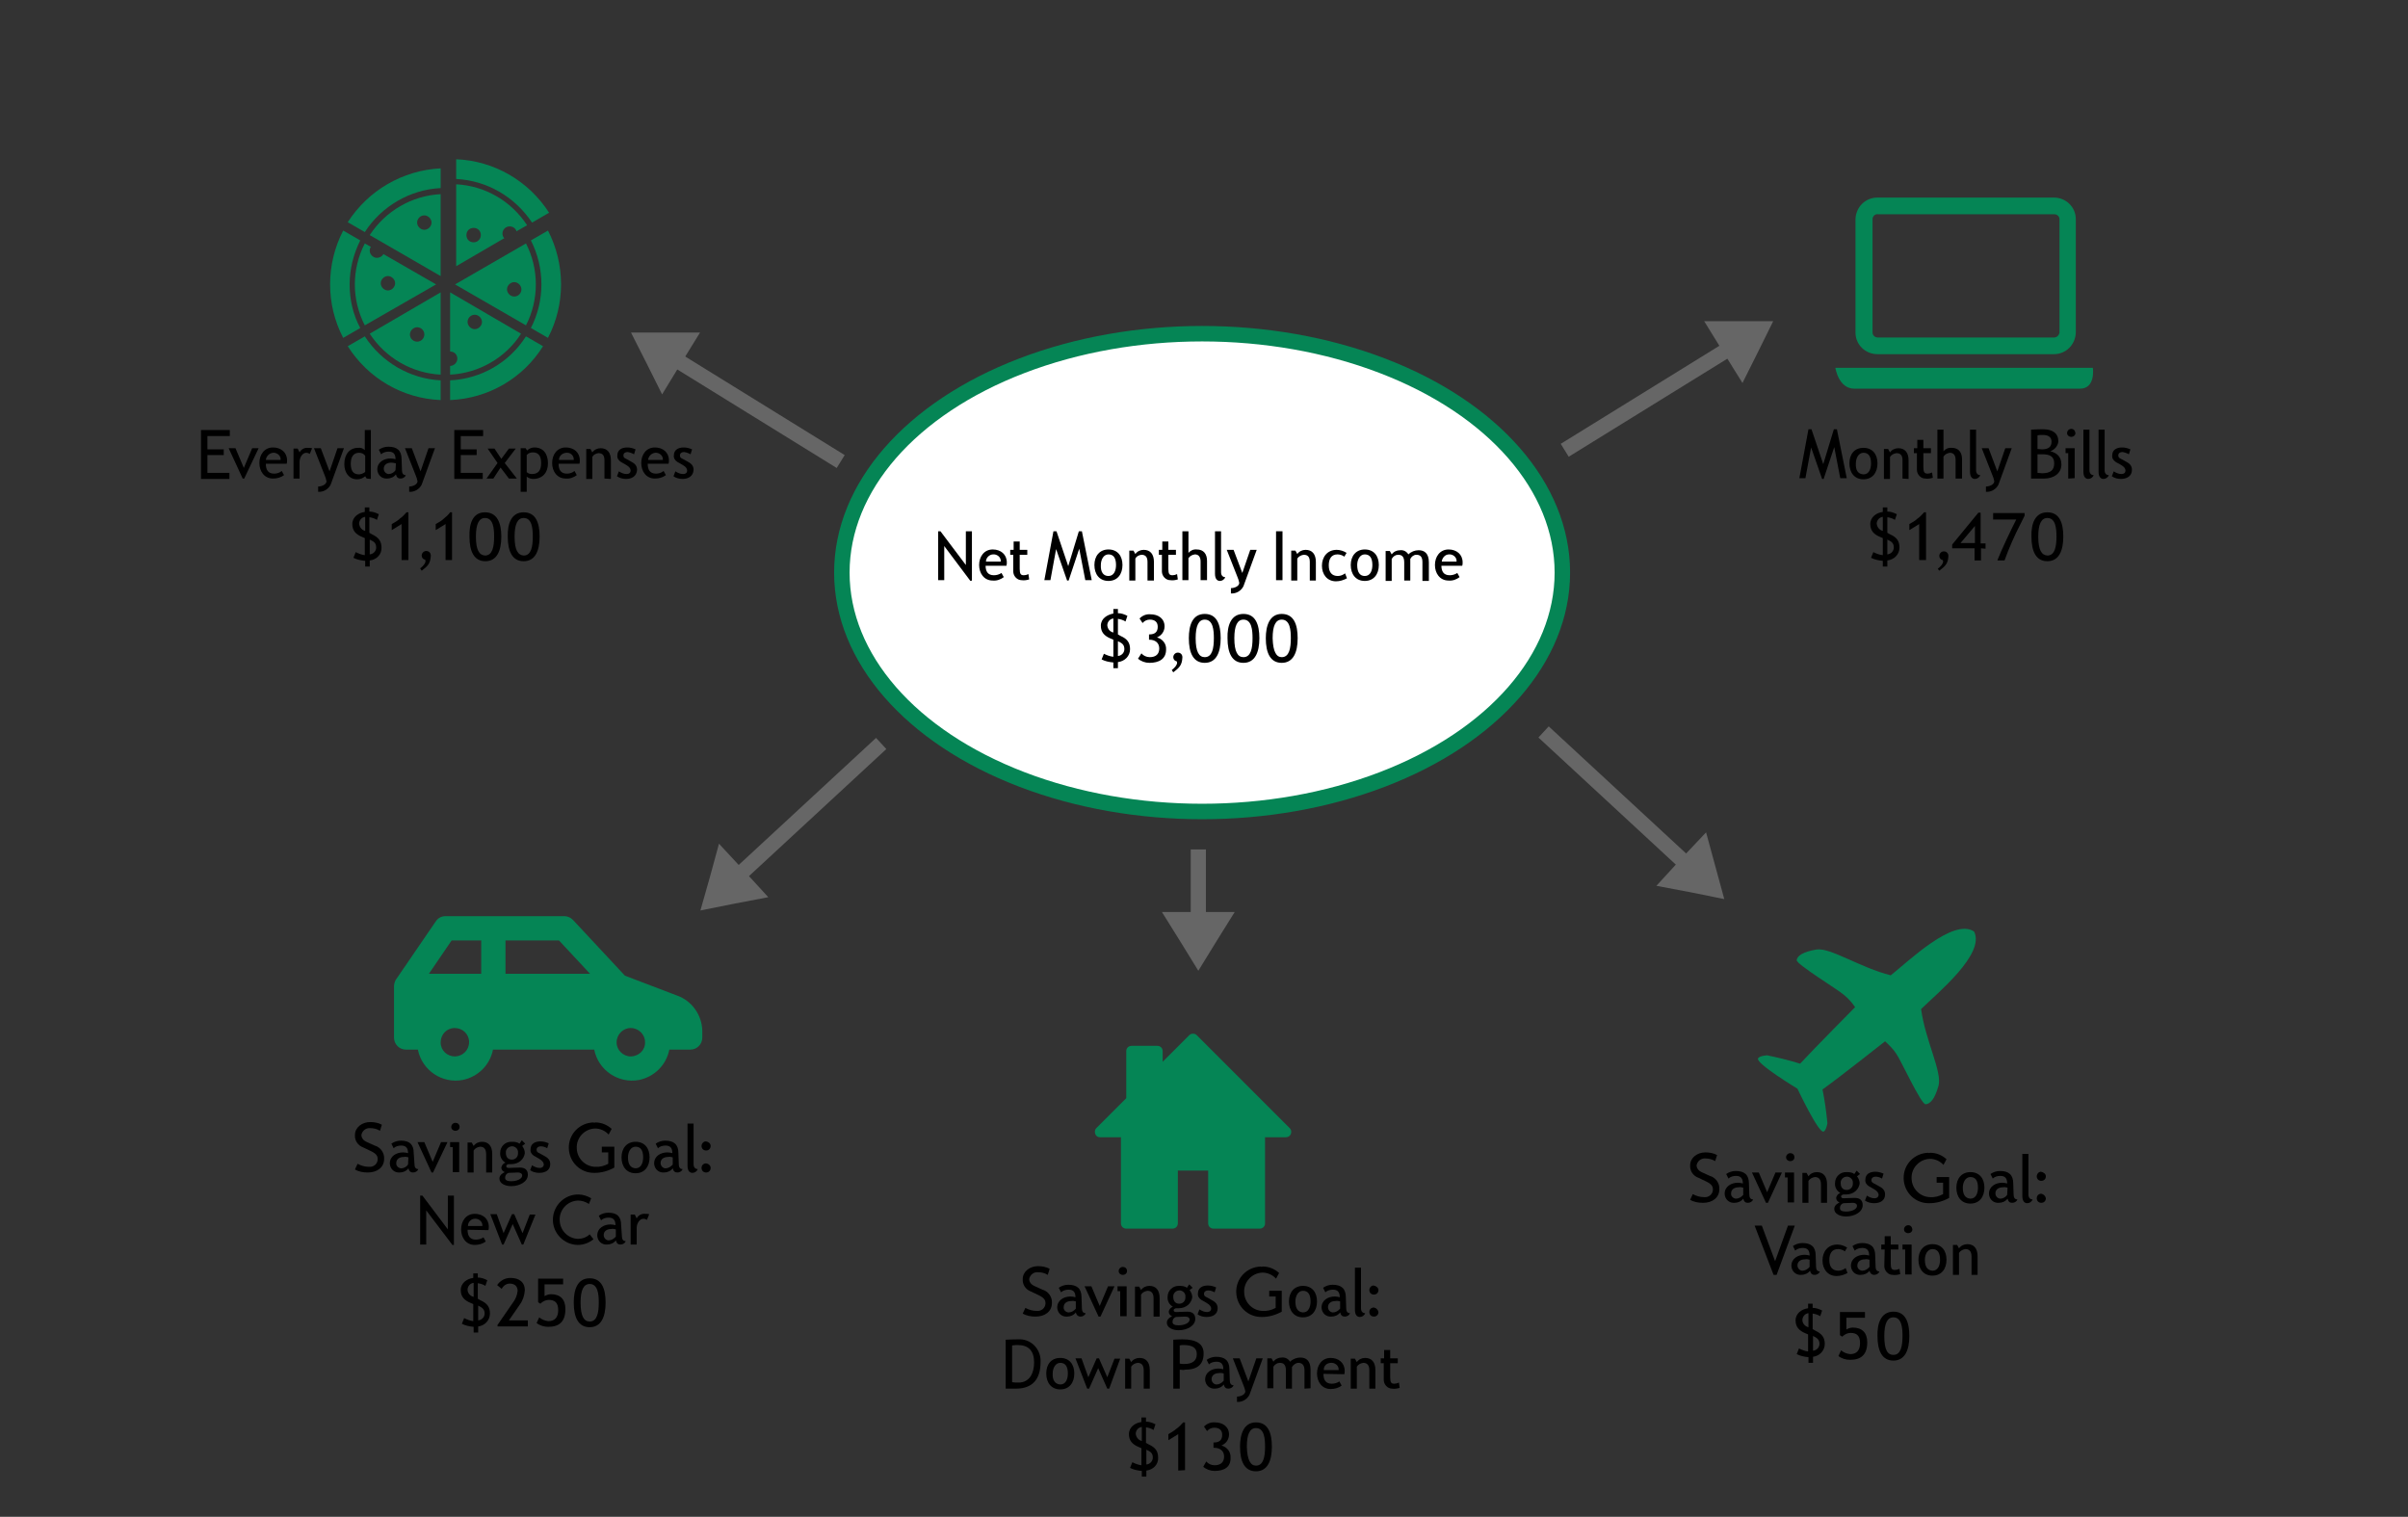 <?xml version="1.0" encoding="utf-8"?>
<!-- Generator: Adobe Illustrator 23.0.4, SVG Export Plug-In . SVG Version: 6.00 Build 0)  -->
<svg version="1.1" id="Layer_1" xmlns="http://www.w3.org/2000/svg" xmlns:xlink="http://www.w3.org/1999/xlink" x="0px" y="0px"
	 viewBox="0 0 635 400" style="enable-background:new 0 0 635 400;" xml:space="preserve">
<rect x="0" y="0" width="635" height="400" fill="#333333" stroke="none"/>
<style type="text/css">
	.st0{fill:#666666;}
	.st1{fill:#FFFFFF;stroke:#058555;stroke-width:4.08;stroke-miterlimit:10;}
	.st2{fill:#058555;}
</style>
<title>HowToSave_LB-edit</title>
<g id="SHAPE">
	<polygon class="st0" points="306.4,240.5 316,240.5 325.6,240.5 320.8,248.2 316,256 311.2,248.2 	"/>
	<rect x="314" y="224" class="st0" width="4" height="17"/>
	<polygon class="st0" points="449.4,84.7 454.4,92.8 459.5,101 463.6,92.8 467.6,84.7 458.5,84.7 	"/>
	<rect x="408.7" y="103.7" transform="matrix(0.851 -0.526 0.526 0.851 9.221 243.771)" class="st0" width="49.9" height="4"/>
	<polygon class="st0" points="202.6,236.6 196.1,229.5 189.6,222.5 187.2,231.3 184.7,240.1 193.7,238.3 	"/>
	
		<rect x="189.1" y="211" transform="matrix(0.734 -0.679 0.679 0.734 -87.678 202.001)" class="st0" width="49.9" height="4"/>
	<polygon class="st0" points="436.8,233.6 443.3,226.5 449.9,219.5 452.3,228.3 454.7,237.1 445.8,235.3 	"/>
	
		<rect x="423.4" y="185" transform="matrix(0.679 -0.734 0.734 0.679 -17.59 379.651)" class="st0" width="4" height="49.9"/>
	<polygon class="st0" points="184.6,87.7 179.6,95.8 174.6,104 170.5,95.8 166.4,87.7 175.5,87.7 	"/>
	<rect x="198.4" y="83.7" transform="matrix(0.526 -0.851 0.851 0.526 2.593 221.98)" class="st0" width="4" height="49.9"/>
	<ellipse class="st1" cx="317" cy="151" rx="95" ry="63"/>
</g>
<g id="COPY">
	<path d="M54.7,114.9v3.6H59v1.5h-4.3v4.7h5.8v1.6H53v-12.9h7.6v1.6H54.7z"/>
	<path d="M64.4,126.2H64l-3.7-8h1.8l2.2,5.2l2.2-5.2h1.7L64.4,126.2z"/>
	<path d="M70.1,122.3c0,1.6,0.6,2.6,2.2,2.6c0.7,0,1.4-0.2,2-0.7l0.6,1.1c-0.8,0.6-1.8,0.9-2.9,0.9c-2.3,0-3.6-1.9-3.6-4.1
		s1.3-4.1,3.6-4.1c2.1,0,3.7,1.3,3.7,3.4c0,0.3,0,0.6-0.1,0.9H70.1z M70.1,121.3H74c0.1-1-0.7-1.8-1.7-1.9c-0.1,0-0.2,0-0.3,0
		C71,119.5,70.2,120.3,70.1,121.3L70.1,121.3z"/>
	<path d="M81.7,119.7c-0.3-0.2-0.6-0.3-0.9-0.3c-1.1,0-1.8,1.3-1.8,2.4v4.4h-1.6v-7.9h1.1l0.5,1c0.4-0.8,1.3-1.3,2.2-1.2
		c0.4,0,0.7,0,1.1,0.1L81.7,119.7z"/>
	<path d="M87.2,127.8c-0.6,1.2-1.9,2-3.3,1.9v-1.4c0.9,0,2.2-0.5,2.2-1.4c-0.1-0.6-0.3-1.1-0.5-1.6l-2.8-7.1h1.8l2.3,6.1l2.1-6.1
		h1.7L87.2,127.8z"/>
	<path d="M96.7,126.2l-0.4-0.6c-0.6,0.5-1.3,0.8-2.1,0.8c-2.2,0-3.4-1.8-3.4-4c0-2.6,1.4-4.3,3.6-4.3c0.7-0.1,1.3,0.1,1.8,0.6v-5.3
		h1.6v12.9L96.7,126.2z M96.3,120.2c-0.3-0.5-0.9-0.8-1.6-0.8c-1.5,0-2.2,1.1-2.2,2.9c0,1.9,0.7,2.8,2.2,2.8c0.3,0,1.4-0.3,1.6-0.7
		V120.2z"/>
	<path d="M106,124c0,0.8,0.3,1.3,1,1.3l0,0c-0.2,0.6-0.8,0.9-1.4,0.9c-0.6,0-1-0.3-1.2-1.1c-0.5,0.7-1.4,1.1-2.3,1.1
		c-1.4,0.1-2.5-0.9-2.6-2.3c0,0,0-0.1,0-0.1c0-1.9,1.7-2.9,3.5-2.9c0.5,0,0.9,0.1,1.3,0.2c0-1.3-0.5-2-1.8-2c-0.7,0-1.5,0.2-2,0.7
		l-0.6-1.2c0.7-0.5,1.6-0.8,2.5-0.8c2.3,0,3.5,1,3.5,3.3L106,124z M104.4,122.2c-0.4-0.1-0.8-0.2-1.2-0.2c-1.2,0-2,0.6-2,1.6
		c0,0.7,0.5,1.3,1.2,1.4c0,0,0.1,0,0.1,0c0.7,0,1.4-0.4,1.8-1L104.4,122.2z"/>
	<path d="M111.2,127.8c-0.6,1.2-1.9,2-3.3,1.9v-1.4c0.9,0,2.2-0.5,2.2-1.4c-0.1-0.6-0.3-1.1-0.5-1.6l-2.8-7.1h1.8l2.3,6.1l2.1-6.1
		h1.7L111.2,127.8z"/>
	<path d="M121.5,114.9v3.6h4.2v1.5h-4.2v4.7h5.8v1.6h-7.5v-12.9h7.6v1.6H121.5z"/>
	<path d="M134.2,126.2l-2.2-2.9l-1.9,2.9h-1.8l2.9-4.1l-2.6-3.8h1.8l1.8,2.7l2-2.7h1.8l-2.9,3.8l3.2,4.1H134.2z"/>
	<path d="M140.6,126.3c-0.6,0-1.2-0.2-1.7-0.6v4h-1.6v-11.5h1.3l0.4,0.6c0.5-0.5,1.2-0.8,1.9-0.8c2.4,0,3.6,1.7,3.6,4.2
		S143,126.3,140.6,126.3z M138.9,124.5c0.4,0.4,0.9,0.5,1.4,0.5c1.6,0,2.4-0.9,2.4-2.9s-0.8-2.8-2.2-2.8c-0.6,0-1.2,0.2-1.6,0.7
		V124.5z"/>
	<path d="M147.3,122.3c0,1.6,0.6,2.6,2.2,2.6c0.7,0,1.4-0.2,2-0.7l0.6,1.1c-0.8,0.6-1.8,1-2.9,0.9c-2.3,0-3.6-1.9-3.6-4.1
		s1.3-4.1,3.6-4.1c2.1,0,3.7,1.3,3.7,3.4c0,0.3,0,0.6-0.1,0.9H147.3z M147.4,121.3h3.9c0.1-1-0.7-1.9-1.7-1.9c-0.1,0-0.2,0-0.3,0
		C148.2,119.5,147.4,120.3,147.4,121.3L147.4,121.3z"/>
	<path d="M159.4,126.2v-4.8c0-1.3-0.5-1.9-1.6-1.9c-0.7,0.1-1.3,0.4-1.6,1v5.8h-1.6v-7.9h1.1l0.5,0.9c0.5-0.7,1.3-1.1,2.2-1.1
		c1.7,0,2.7,1.1,2.7,3.2v4.9L159.4,126.2z"/>
	<path d="M165.1,126.3c-0.8,0-1.7-0.2-2.4-0.7l0.5-1.3c0.6,0.4,1.3,0.7,2,0.7c0.8,0,1.1-0.4,1.1-0.9s-0.3-1-1.2-1.5
		c-0.6-0.4-1.1-0.6-1.4-0.8c-0.6-0.4-1-1-0.9-1.7c0-1.5,1.2-2.1,2.6-2.1c0.8,0,1.5,0.2,2.2,0.5l-0.4,1.3c-0.5-0.3-1.1-0.5-1.7-0.6
		c-0.6,0-1.1,0.3-1.1,0.9s0.3,0.7,0.9,1l0.9,0.5c1.2,0.6,1.8,1.2,1.8,2.3C167.9,125.6,166.6,126.3,165.1,126.3z"/>
	<path d="M170.8,122.3c0,1.6,0.6,2.6,2.2,2.6c0.7,0,1.4-0.2,2-0.7l0.6,1.1c-0.8,0.6-1.8,0.9-2.9,0.9c-2.3,0-3.6-1.9-3.6-4.1
		s1.3-4.1,3.6-4.1c2.1,0,3.7,1.3,3.7,3.4c0,0.3,0,0.6-0.1,0.9H170.8z M170.9,121.3h3.9c0.1-1-0.7-1.8-1.7-1.9c-0.1,0-0.2,0-0.3,0
		C171.8,119.5,171,120.3,170.9,121.3L170.9,121.3z"/>
	<path d="M180,126.3c-0.8,0-1.7-0.2-2.4-0.7l0.5-1.3c0.6,0.4,1.3,0.7,2,0.7c0.8,0,1.1-0.4,1.1-0.9s-0.3-1-1.2-1.5
		c-0.6-0.4-1.1-0.6-1.4-0.8c-0.6-0.4-1-1-0.9-1.7c0-1.5,1.2-2.1,2.6-2.1c0.8,0,1.5,0.2,2.2,0.5l-0.4,1.3c-0.5-0.3-1.1-0.5-1.7-0.6
		c-0.6,0-1.1,0.3-1.1,0.9s0.3,0.7,0.9,1l0.9,0.5c1.2,0.6,1.8,1.2,1.8,2.3C182.8,125.6,181.5,126.3,180,126.3z"/>
	<path d="M97.5,147.8v1.6h-1.2v-1.5c-1.1-0.1-2.1-0.3-3.1-0.8l0.6-1.5c0.8,0.4,1.6,0.7,2.4,0.8v-4.5l-0.7-0.3
		c-1.7-0.7-2.6-1.7-2.6-3.4c0-1.9,1.7-3,3.3-3.2v-1.2h1.2v1.1c0.9,0,1.7,0.3,2.5,0.7l-0.5,1.5c-0.6-0.4-1.3-0.6-2-0.7v4.1l0.7,0.4
		c1.7,0.8,2.5,1.8,2.5,3.5C100.7,146.2,99.3,147.6,97.5,147.8z M96.3,140v-3.7c-0.9,0.1-1.6,0.9-1.6,1.8
		C94.8,139,95.4,139.8,96.3,140z M97.5,142.3v3.9c1-0.1,1.7-0.9,1.7-1.8C99.2,143.2,98.6,142.8,97.5,142.3L97.5,142.3z"/>
	<path d="M105.9,147.8v-9.6l-2.6,1.6v-1.6c0.7-0.4,1.5-0.8,2.1-1.4c0.7-0.5,1.2-1,1.8-1.7h0.5v12.6H105.9z"/>
	<path d="M111.2,150.5l-0.4-0.6c0.9-0.7,1.4-1.4,1.4-1.9c0-0.1,0-0.3-0.1-0.4c-0.5-0.1-0.9-0.5-0.9-1.1c0-0.6,0.5-1.2,1.2-1.2
		c0,0,0,0,0,0c0.7,0,1.2,0.5,1.2,1.2c0,0,0,0.1,0,0.1C113.5,148.6,112.8,149.3,111.2,150.5z"/>
	<path d="M117.5,147.8v-9.6l-2.6,1.6v-1.6c0.7-0.4,1.5-0.8,2.1-1.4c0.6-0.5,1.2-1,1.7-1.7h0.5v12.6H117.5z"/>
	<path d="M127.9,135.1c3.2,0,4.3,2.8,4.3,6.4c0,3.8-1.2,6.5-4.2,6.5s-4.2-2.6-4.2-6.5C123.7,138.2,124.6,135.1,127.9,135.1z
		 M127.9,146.5c2,0,2.4-2.4,2.4-5c0-2.1-0.2-4.9-2.4-4.9c-1.6,0-2.4,1.6-2.4,4.9C125.5,145.1,126.4,146.4,127.9,146.5L127.9,146.5z"
		/>
	<path d="M138.1,135.1c3.2,0,4.2,2.8,4.2,6.4c0,3.8-1.2,6.5-4.2,6.5s-4.2-2.6-4.2-6.5C133.8,138.2,134.8,135.1,138.1,135.1z
		 M138.1,146.5c2,0,2.4-2.4,2.4-5c0-2.1-0.2-4.9-2.4-4.9c-1.6,0-2.4,1.6-2.4,4.9C135.7,145.1,136.6,146.4,138.1,146.5L138.1,146.5z"
		/>
	<path d="M485.3,126.2l-1.6-8.3l0,0l-2.8,8.4h-0.4l-2.9-8.3l0,0l-1.5,8.1h-1.6l2.4-12.9h0.8l3.1,9.2l0,0l2.8-9.2h0.8l2.6,12.9H485.3
		z"/>
	<path d="M491.4,118.1c2.4,0,3.7,1.7,3.7,4.1s-1.3,4.2-3.7,4.2s-3.7-1.8-3.7-4.2S489,118.1,491.4,118.1z M491.4,125.1
		c1.5,0,2-1.5,2-2.9c0-1.9-0.7-2.8-2-2.8s-2,1.4-2,2.8C489.3,124.1,490,125,491.4,125.1L491.4,125.1z"/>
	<path d="M501.7,126.2v-4.8c0-1.3-0.5-1.9-1.6-1.9c-0.7,0.1-1.3,0.4-1.7,1v5.8h-1.6v-7.9h1.1l0.5,0.9c0.5-0.7,1.3-1.1,2.2-1.1
		c1.7,0,2.7,1.1,2.7,3.2v4.9L501.7,126.2z"/>
	<path d="M505.6,119.5h-0.9v-1.3h0.9V116h1.6v2.2h2v1.3h-2v3.7c0,1.3,0.3,1.7,1.1,1.7c0.4,0,0.8-0.1,1.2-0.3l0.2,1.4
		c-0.7,0.2-1.3,0.3-2,0.2c-1.2,0-2.2-1.1-2.2-2.3c0-0.1,0-0.1,0-0.2V119.5z"/>
	<path d="M515.7,126.2v-4.9c0-1.2-0.5-1.9-1.5-1.9c-0.7,0.1-1.3,0.4-1.7,1v5.8h-1.6v-12.9h1.6v5.7c0.5-0.6,1.3-1,2.2-0.9
		c1.8,0,2.7,1.2,2.7,3v5.1L515.7,126.2z"/>
	<path d="M519.5,113.3h1.6V124c0,0.9,0.5,1.3,1.1,1.3l0,0c-0.2,0.6-0.8,1-1.4,1c-0.7,0-1.3-0.5-1.3-1.9L519.5,113.3z"/>
	<path d="M527,127.8c-0.6,1.2-1.9,2-3.3,1.9v-1.4c0.9,0,2.2-0.5,2.2-1.4c-0.1-0.6-0.3-1.1-0.5-1.6l-2.8-7.1h1.8l2.3,6.1l2.1-6.1h1.7
		L527,127.8z"/>
	<path d="M535.6,126.2v-12.9c1.6-0.1,2.5-0.1,3.2-0.1c2.5,0,4,1.1,4,3.2c-0.1,1.2-1,2.2-2.1,2.6c1.9,0.5,2.9,1.6,2.9,3.5
		c0,2.4-2.1,3.7-4.5,3.7L535.6,126.2z M537.3,118.4c0.4,0,0.8,0.1,1.2,0.1c1.7,0,2.5-0.7,2.5-2c0-1.2-0.8-1.8-2.3-1.8
		c-0.5,0-1,0-1.4,0.1L537.3,118.4z M538.6,119.8c-0.6,0-1.3,0-1.3,0v4.9c0.4,0,0.9,0.1,1.2,0.1c2.2,0,3.2-0.8,3.2-2.6
		S540.6,119.8,538.6,119.8L538.6,119.8z"/>
	<path d="M545.4,126.2v-6.7h-0.7v-1.3h2.4v7.9L545.4,126.2z M547.3,114.2c0,0.6-0.5,1-1.1,1c-0.6,0-1.1-0.4-1.1-1
		c0-0.6,0.5-1.1,1.1-1.1C546.8,113.1,547.2,113.5,547.3,114.2L547.3,114.2z"/>
	<path d="M549.4,113.3h1.6V124c0,0.9,0.5,1.3,1.1,1.3l0,0c-0.2,0.6-0.8,1-1.4,1c-0.7,0-1.3-0.5-1.3-1.9L549.4,113.3z"/>
	<path d="M553.4,113.3h1.6V124c0,0.9,0.5,1.3,1.1,1.3l0,0c-0.2,0.6-0.8,1-1.4,1c-0.7,0-1.3-0.5-1.3-1.9L553.4,113.3z"/>
	<path d="M559.3,126.3c-0.8,0-1.7-0.2-2.4-0.7l0.5-1.3c0.6,0.4,1.3,0.7,2,0.7c0.8,0,1.1-0.4,1.1-0.9s-0.3-1-1.2-1.5
		c-0.6-0.4-1.2-0.6-1.4-0.8c-0.6-0.4-1-1-0.9-1.7c0-1.5,1.2-2.1,2.6-2.1c0.8,0,1.5,0.2,2.2,0.5l-0.4,1.3c-0.5-0.3-1.1-0.5-1.7-0.6
		c-0.6,0-1.1,0.3-1.1,0.9s0.3,0.7,0.9,1l0.9,0.5c1.2,0.6,1.8,1.2,1.8,2.3C562.2,125.6,560.8,126.3,559.3,126.3z"/>
	<path d="M497.7,147.8v1.6h-1.2v-1.5c-1.1-0.1-2.1-0.3-3.1-0.8l0.6-1.5c0.8,0.4,1.6,0.7,2.5,0.8v-4.5l-0.7-0.3
		c-1.7-0.7-2.6-1.7-2.6-3.4c0-1.9,1.7-3,3.3-3.2v-1.2h1.2v1.1c0.9,0,1.7,0.3,2.5,0.7l-0.5,1.5c-0.6-0.4-1.3-0.6-2-0.7v4.1l0.7,0.4
		c1.8,0.8,2.5,1.8,2.5,3.5C500.9,146.2,499.5,147.6,497.7,147.8z M496.5,140v-3.7c-0.9,0.1-1.6,0.9-1.6,1.8
		C495,139,495.6,139.8,496.5,140z M497.7,142.3v3.9c1-0.1,1.7-0.9,1.7-1.8C499.4,143.2,498.8,142.8,497.7,142.3L497.7,142.3z"/>
	<path d="M506.1,147.8v-9.6l-2.6,1.6v-1.6c0.7-0.4,1.5-0.8,2.1-1.4c0.7-0.5,1.2-1,1.8-1.7h0.5v12.6H506.1z"/>
	<path d="M511.4,150.5L511,150c0.9-0.7,1.4-1.4,1.4-1.9c0-0.1,0-0.3-0.1-0.4c-0.5-0.1-0.9-0.5-0.9-1.1c0-0.6,0.5-1.2,1.2-1.2
		c0,0,0,0,0,0c0.7,0,1.2,0.5,1.2,1.2c0,0,0,0.1,0,0.1C513.7,148.6,513,149.3,511.4,150.5z"/>
	<path d="M522.4,144.6v3.2h-1.7v-3.2h-5.9v-1l6.9-8.4h0.6v8.1h1.3v1.4L522.4,144.6z M520.8,138.7l-3.8,4.5h3.8L520.8,138.7z"/>
	<path d="M526.7,147.8c1-2.6,3.7-8.3,5-10.8h-6.1v-1.7h8.3v0.7l-1.1,2.2c-1.6,3.1-3,6.3-4.2,9.6H526.7z"/>
	<path d="M539.9,135.1c3.2,0,4.2,2.8,4.2,6.4c0,3.8-1.2,6.5-4.2,6.5s-4.2-2.6-4.2-6.5C535.6,138.2,536.6,135.1,539.9,135.1z
		 M539.9,146.5c2,0,2.4-2.4,2.4-5c0-2.1-0.2-4.9-2.4-4.9c-1.6,0-2.4,1.6-2.4,4.9C537.5,145.1,538.4,146.4,539.9,146.5L539.9,146.5z"
		/>
	<path d="M94.3,306.9c0.9,0.5,1.9,0.8,3,0.8c1.2,0.1,2.2-0.7,2.3-1.9c0,0,0-0.1,0-0.1c0-0.8-0.3-1.4-1.7-2.1l-2.1-1
		c-1.4-0.5-2.3-1.8-2.2-3.3c0-2,1.9-3.4,4-3.4c1.1,0,2.2,0.2,3.1,0.7l-0.5,1.6c-0.8-0.5-1.7-0.7-2.6-0.7c-1.1-0.1-2.1,0.7-2.3,1.8
		c0,0,0,0,0,0c0,0.8,0.6,1.5,1.3,1.8c0.7,0.3,1.5,0.7,2.2,1c1.5,0.4,2.6,1.9,2.5,3.5c0,2.3-1.9,3.6-4.3,3.6c-1.2,0-2.4-0.2-3.4-0.8
		L94.3,306.9z"/>
	<path d="M109.3,307c0,0.8,0.3,1.3,1,1.3l0,0c-0.2,0.6-0.8,0.9-1.4,0.9c-0.6,0-1-0.3-1.2-1.1c-0.5,0.7-1.4,1.1-2.3,1.1
		c-1.4,0.1-2.5-0.9-2.6-2.3c0,0,0-0.1,0-0.1c0-1.9,1.7-2.9,3.5-2.9c0.5,0,0.9,0.1,1.3,0.2c0-1.3-0.5-2-1.8-2c-0.7,0-1.5,0.2-2,0.7
		l-0.6-1.2c0.7-0.5,1.6-0.8,2.5-0.8c2.3,0,3.4,1,3.4,3.3L109.3,307z M107.7,305.2c-0.4-0.1-0.8-0.2-1.2-0.1c-1.2,0-2,0.6-2,1.6
		c-0.1,0.7,0.5,1.3,1.2,1.4c0,0,0.1,0,0.1,0c0.7,0,1.4-0.4,1.8-1L107.7,305.2z"/>
	<path d="M114.2,309.2h-0.4l-3.7-8h1.8l2.2,5.2l2.2-5.2h1.7L114.2,309.2z"/>
	<path d="M119.4,309.2v-6.7h-0.7v-1.3h2.4v7.9H119.4z M121.2,297.2c0,0.6-0.5,1-1.1,1c-0.6,0-1.1-0.4-1.1-1c0-0.6,0.5-1.1,1.1-1.1
		C120.7,296.1,121.2,296.5,121.2,297.2L121.2,297.2z"/>
	<path d="M128.2,309.2v-4.8c0-1.3-0.5-2-1.6-2c-0.7,0.1-1.3,0.4-1.7,1v5.8h-1.6v-7.9h1.1l0.5,0.9c0.5-0.7,1.3-1.1,2.2-1.1
		c1.7,0,2.7,1.1,2.7,3.2v4.9L128.2,309.2z"/>
	<path d="M134.8,307c-0.2,0-0.5,0-0.7,0c-0.3,0.1-0.6,0.2-0.6,0.5s0.2,0.5,0.7,0.5s1.9-0.1,2.9-0.1c1.2,0,2.1,0.5,2.1,1.9
		c0,1.8-2.1,3-4.4,3c-1.6,0-3.1-0.7-3.1-2c0-1,1-1.5,1.4-1.7c-0.5-0.2-0.9-0.6-0.9-1.2c0.1-0.6,0.5-1.1,1.1-1.3
		c-0.9-0.5-1.5-1.5-1.4-2.6c0-1.7,1.4-3,3.1-2.9c0,0,0,0,0.1,0c0.7,0,1.4,0.1,1.9,0.5l0.6-0.9l0.9,0.9l-0.8,0.6
		c0.4,0.5,0.7,1.2,0.7,1.9C138.2,305.6,136.9,307,134.8,307z M133.2,310.6c0,0.6,0.5,0.9,1.6,0.9c1.5,0,2.9-0.6,2.9-1.5
		c0-0.6-0.6-0.8-1.1-0.8c-0.8,0-1.8,0.1-2.5,0.1C133.5,309.5,133.2,310,133.2,310.6L133.2,310.6z M133.4,304c0,1.2,0.6,1.8,1.6,1.8
		c0.9,0,1.6-0.7,1.6-1.6c0-0.1,0-0.1,0-0.2c0.1-0.9-0.6-1.6-1.4-1.7c-0.1,0-0.1,0-0.2,0C134.1,302.3,133.3,303.1,133.4,304
		C133.4,304,133.4,304,133.4,304L133.4,304z"/>
	<path d="M142.2,309.3c-0.8,0-1.7-0.2-2.4-0.7l0.5-1.3c0.6,0.4,1.3,0.7,2,0.7c0.8,0,1.1-0.5,1.1-0.9s-0.3-1-1.2-1.5
		c-0.6-0.4-1.1-0.6-1.4-0.8c-0.6-0.4-1-1-0.9-1.7c0-1.5,1.2-2.1,2.6-2.1c0.8,0,1.5,0.2,2.2,0.5l-0.4,1.3c-0.5-0.3-1.1-0.5-1.7-0.5
		c-0.6,0-1.1,0.3-1.1,0.9s0.3,0.7,0.9,1l0.9,0.5c1.2,0.6,1.8,1.2,1.8,2.3C145.1,308.6,143.8,309.3,142.2,309.3z"/>
	<path d="M157,296c1.6,0,3.1,0.6,4.3,1.7l-0.8,1.5c-0.9-1-2.2-1.6-3.6-1.6c-2.8,0.1-5,2.5-4.8,5.3c0.1,2.6,2.2,4.7,4.8,4.8
		c1.2,0.1,2.4-0.2,3.5-0.8v-3h-1.7v-1.5h3.3v5.5c-1.6,0.9-3.4,1.4-5.2,1.4c-3.7,0.1-6.7-2.8-6.8-6.5s2.8-6.7,6.5-6.8
		C156.6,296.1,156.8,296.1,157,296L157,296z"/>
	<path d="M167.6,301.1c2.4,0,3.7,1.7,3.7,4.1s-1.3,4.2-3.7,4.2s-3.7-1.8-3.7-4.2S165.3,301.1,167.6,301.1z M167.6,308.1
		c1.5,0,2-1.5,2-2.9c0-1.9-0.7-2.8-2-2.8s-2,1.4-2,2.8C165.6,307.1,166.3,308,167.6,308.1L167.6,308.1z"/>
	<path d="M179,307c0,0.8,0.3,1.3,1,1.3l0,0c-0.2,0.6-0.8,0.9-1.4,0.9c-0.6,0-1-0.3-1.2-1.1c-0.5,0.7-1.4,1.1-2.3,1.1
		c-1.4,0.1-2.5-0.9-2.6-2.3c0,0,0-0.1,0-0.1c0-1.9,1.7-2.9,3.5-2.9c0.5,0,0.9,0.1,1.3,0.2c0-1.3-0.5-2-1.8-2c-0.7,0-1.5,0.2-2,0.7
		l-0.6-1.2c0.7-0.5,1.6-0.8,2.5-0.8c2.3,0,3.5,1,3.5,3.3L179,307z M177.4,305.2c-0.4-0.1-0.8-0.2-1.2-0.1c-1.2,0-2,0.6-2,1.6
		c0,0.7,0.5,1.3,1.2,1.4c0,0,0.1,0,0.1,0c0.7,0,1.4-0.4,1.9-1L177.4,305.2z"/>
	<path d="M181.3,296.3h1.6V307c0,0.9,0.5,1.3,1.1,1.3l0,0c-0.2,0.6-0.8,1-1.4,1c-0.7,0-1.3-0.5-1.3-1.9L181.3,296.3z"/>
	<path d="M187.4,302.2c0,0.7-0.5,1.2-1.2,1.2c-0.7,0-1.2-0.5-1.2-1.2l0,0c0-0.6,0.5-1.2,1.1-1.2c0,0,0,0,0,0
		C186.9,301.1,187.4,301.6,187.4,302.2L187.4,302.2z M187.4,308c0,0.7-0.5,1.2-1.2,1.2c-0.7,0-1.2-0.5-1.2-1.2c0,0,0,0,0,0
		c0-0.7,0.5-1.2,1.2-1.2c0,0,0,0,0,0C186.9,306.9,187.4,307.4,187.4,308L187.4,308z"/>
	<path d="M119.3,328.3l-6.9-9.1l0,0v9h-1.6v-12.9h0.6l6.7,8.9l0,0v-8.9h1.6v13L119.3,328.3z"/>
	<path d="M123.3,324.3c0,1.6,0.6,2.6,2.2,2.6c0.7,0,1.4-0.2,2-0.6l0.6,1.1c-0.8,0.6-1.8,0.9-2.9,0.9c-2.3,0-3.6-1.9-3.6-4.1
		s1.3-4.1,3.6-4.1c2.1,0,3.7,1.3,3.7,3.4c0,0.3,0,0.6-0.1,0.9L123.3,324.3z M123.4,323.3h3.8c0.1-1-0.7-1.8-1.7-1.9
		c-0.1,0-0.2,0-0.3,0C124.3,321.4,123.4,322.2,123.4,323.3z"/>
	<path d="M138,328.2h-0.4l-2.4-5.4l-2.4,5.4h-0.4l-3.1-8h1.7l1.8,5l2.2-5h0.6l2.2,5l1.9-4.9h1.5L138,328.2z"/>
	<path d="M155.3,317.5c-0.9-0.6-1.9-0.9-2.9-0.9c-2.8,0.1-5,2.5-4.8,5.3c0.1,2.6,2.2,4.7,4.8,4.8c1.1,0,2.3-0.4,3.1-1.2l1,1.3
		c-1.2,1-2.7,1.5-4.2,1.5c-3.7-0.1-6.6-3.2-6.5-6.8c0.1-3.7,3.2-6.6,6.8-6.5c1.1,0,2.3,0.4,3.3,1L155.3,317.5z"/>
	<path d="M164,326c0,0.8,0.3,1.3,1,1.3l0,0c-0.2,0.6-0.8,0.9-1.4,0.9c-0.6,0-1-0.3-1.2-1.1c-0.5,0.7-1.4,1.1-2.3,1.1
		c-1.4,0.1-2.5-0.9-2.6-2.3c0,0,0-0.1,0-0.1c0-1.9,1.7-2.9,3.5-2.9c0.5,0,0.9,0.1,1.3,0.2c0-1.3-0.5-2-1.8-2c-0.7,0-1.5,0.2-2,0.7
		l-0.6-1.2c0.7-0.5,1.6-0.8,2.5-0.8c2.3,0,3.4,1,3.4,3.3L164,326z M162.4,324.2c-0.4-0.1-0.8-0.2-1.2-0.1c-1.2,0-2,0.6-2,1.6
		c0,0.7,0.5,1.3,1.2,1.4c0,0,0.1,0,0.1,0c0.7,0,1.4-0.4,1.9-1L162.4,324.2z"/>
	<path d="M170.6,321.7c-0.3-0.2-0.6-0.3-0.9-0.3c-1.1,0-1.8,1.3-1.8,2.4v4.4h-1.6v-7.9h1.1l0.5,1c0.4-0.8,1.3-1.3,2.2-1.2
		c0.4,0,0.7,0,1.1,0.1L170.6,321.7z"/>
	<path d="M126.1,349.8v1.6h-1.2v-1.5c-1.1-0.1-2.1-0.3-3.1-0.8l0.6-1.5c0.8,0.4,1.6,0.7,2.4,0.8v-4.5l-0.7-0.3
		c-1.7-0.7-2.6-1.7-2.6-3.4c0-1.9,1.7-3,3.3-3.2v-1.2h1.2v1.1c0.9,0,1.7,0.3,2.5,0.7l-0.5,1.5c-0.6-0.4-1.3-0.6-2-0.7v4.1l0.7,0.4
		c1.8,0.8,2.5,1.8,2.5,3.5C129.2,348.2,127.8,349.6,126.1,349.8z M124.9,342v-3.7c-0.9,0.1-1.6,0.9-1.6,1.8
		C123.3,341,124,341.8,124.9,342z M126.1,344.3v3.9c1-0.1,1.7-0.9,1.7-1.8C127.8,345.2,127.1,344.8,126.1,344.3L126.1,344.3z"/>
	<path d="M131.2,349.8v-0.4l4-5.8c0.7-0.9,1.2-2,1.3-3.2c0-1.2-0.8-1.9-2.1-1.9c-0.9,0-1.7,0.6-2.1,1.4l-1.2-1
		c0.8-1.2,2.1-1.9,3.5-1.9c2.2,0,3.8,1,3.8,3.3c-0.1,1.3-0.5,2.6-1.3,3.7l-2.9,4.2h5v1.6L131.2,349.8z"/>
	<path d="M144.6,349.9c-1.1,0-2.2-0.3-3.1-1l0.7-1.5c0.7,0.6,1.5,0.9,2.4,1c1.6,0,2.6-0.9,2.6-2.9s-0.9-2.7-2.5-2.7
		c-0.8,0-1.6,0.4-2.2,1l-0.6-0.4v-6.2h6.6v1.5h-4.9v3.1c0.5-0.3,1.1-0.5,1.7-0.5c2.4,0,3.8,1.3,3.8,3.9
		C149.1,348.5,147.5,349.9,144.6,349.9z"/>
	<path d="M155.5,337.1c3.2,0,4.2,2.8,4.2,6.4c0,3.8-1.2,6.5-4.2,6.5s-4.2-2.6-4.2-6.5C151.3,340.2,152.2,337.1,155.5,337.1z
		 M155.5,348.5c2,0,2.4-2.4,2.4-5c0-2.1-0.2-4.9-2.4-4.9c-1.6,0-2.4,1.6-2.4,4.9C153.1,347.1,154,348.5,155.5,348.5z"/>
	<path d="M270.4,344.9c0.9,0.5,1.9,0.8,3,0.8c1.2,0.1,2.2-0.7,2.3-1.9c0,0,0-0.1,0-0.1c0-0.8-0.3-1.4-1.7-2.1l-2.1-1
		c-1.4-0.5-2.3-1.8-2.2-3.3c0-2,1.9-3.4,4-3.4c1.1,0,2.2,0.2,3.1,0.7l-0.5,1.6c-0.8-0.5-1.7-0.7-2.6-0.7c-1.1-0.1-2.1,0.7-2.3,1.8
		c0,0,0,0,0,0c0,0.8,0.6,1.5,1.3,1.8c0.7,0.3,1.5,0.7,2.2,1c1.5,0.4,2.6,1.9,2.5,3.5c0,2.3-1.9,3.6-4.3,3.6c-1.2,0-2.4-0.2-3.4-0.8
		L270.4,344.9z"/>
	<path d="M285.3,345c0,0.8,0.3,1.3,1,1.3l0,0c-0.2,0.6-0.8,0.9-1.4,0.9c-0.5,0-1-0.3-1.2-1.1c-0.5,0.7-1.4,1.1-2.3,1.1
		c-1.4,0.1-2.5-0.9-2.6-2.3c0,0,0-0.1,0-0.1c0-1.9,1.7-2.9,3.5-2.9c0.5,0,0.9,0.1,1.3,0.2c0-1.3-0.5-2-1.8-2c-0.7,0-1.5,0.2-2,0.7
		l-0.6-1.2c0.7-0.5,1.6-0.8,2.5-0.8c2.3,0,3.5,1,3.5,3.3L285.3,345z M283.7,343.2c-0.4-0.1-0.8-0.2-1.2-0.1c-1.2,0-2,0.6-2,1.6
		c-0.1,0.7,0.5,1.3,1.2,1.4c0,0,0.1,0,0.1,0c0.7,0,1.4-0.4,1.9-1L283.7,343.2z"/>
	<path d="M290.2,347.2h-0.5l-3.7-8h1.8l2.2,5.2l2.2-5.2h1.7L290.2,347.2z"/>
	<path d="M295.4,347.2v-6.7h-0.7v-1.3h2.4v7.9H295.4z M297.2,335.2c0,0.6-0.5,1-1.1,1c-0.6,0-1.1-0.4-1.1-1c0-0.6,0.5-1.1,1.1-1.1
		C296.7,334.1,297.2,334.5,297.2,335.2L297.2,335.2z"/>
	<path d="M304.2,347.2v-4.8c0-1.3-0.5-2-1.6-2c-0.7,0.1-1.3,0.4-1.7,1v5.8h-1.6v-7.9h1.1l0.5,0.9c0.5-0.7,1.3-1.1,2.2-1.1
		c1.7,0,2.7,1.1,2.7,3.2v4.9L304.2,347.2z"/>
	<path d="M310.8,345c-0.2,0-0.5,0-0.7,0c-0.3,0.1-0.6,0.2-0.6,0.5s0.2,0.5,0.7,0.5s1.9-0.1,2.9-0.1c1.2,0,2.1,0.5,2.1,1.9
		c0,1.8-2.1,3-4.4,3c-1.6,0-3.1-0.7-3.1-2c0-1,1-1.5,1.4-1.7c-0.5-0.2-0.9-0.6-0.9-1.2c0.1-0.6,0.5-1.1,1.1-1.3
		c-0.9-0.5-1.5-1.5-1.4-2.6c0-1.7,1.4-3,3.1-2.9c0,0,0,0,0.1,0c0.7,0,1.4,0.1,1.9,0.5l0.6-0.9l0.9,0.9l-0.8,0.6
		c0.4,0.5,0.7,1.2,0.7,1.9C314.2,343.6,312.9,345,310.8,345z M309.2,348.6c0,0.6,0.5,0.9,1.6,0.9c1.5,0,2.9-0.6,2.9-1.5
		c0-0.6-0.6-0.8-1.1-0.8c-0.8,0-1.8,0.1-2.5,0.1C309.5,347.5,309.2,348,309.2,348.6L309.2,348.6z M309.4,342c0,1.2,0.6,1.8,1.6,1.8
		c0.9,0,1.6-0.7,1.6-1.6c0-0.1,0-0.1,0-0.2c0.1-0.9-0.6-1.6-1.4-1.7c-0.1,0-0.1,0-0.2,0C310.1,340.3,309.3,341.1,309.4,342
		C309.4,342,309.4,342,309.4,342L309.4,342z"/>
	<path d="M318.2,347.3c-0.8,0-1.7-0.2-2.4-0.7l0.5-1.3c0.6,0.4,1.3,0.7,2,0.7c0.8,0,1.1-0.5,1.1-0.9s-0.3-1-1.2-1.5
		c-0.6-0.4-1.1-0.6-1.4-0.8c-0.6-0.4-1-1-0.9-1.7c0-1.5,1.2-2.1,2.6-2.1c0.8,0,1.5,0.2,2.2,0.5l-0.4,1.3c-0.5-0.3-1.1-0.5-1.7-0.5
		c-0.6,0-1.1,0.3-1.1,0.9s0.3,0.7,0.9,1l0.9,0.5c1.2,0.6,1.8,1.2,1.8,2.3C321.1,346.6,319.8,347.3,318.2,347.3z"/>
	<path d="M333,334c1.6,0,3.1,0.6,4.3,1.7l-0.8,1.5c-0.9-1-2.2-1.6-3.6-1.6c-2.8,0.1-5,2.5-4.8,5.3c0.1,2.6,2.2,4.7,4.8,4.8
		c1.2,0.1,2.4-0.2,3.5-0.8v-3h-1.7v-1.5h3.3v5.5c-1.6,0.9-3.4,1.4-5.2,1.4c-3.7,0.1-6.7-2.8-6.8-6.5s2.8-6.7,6.5-6.8
		C332.6,334.1,332.8,334.1,333,334L333,334z"/>
	<path d="M343.6,339.1c2.4,0,3.7,1.7,3.7,4.1s-1.3,4.2-3.7,4.2s-3.7-1.8-3.7-4.2S341.3,339.1,343.6,339.1z M343.6,346.1
		c1.5,0,2-1.5,2-2.9c0-1.9-0.7-2.8-2-2.8s-2,1.4-2,2.8C341.6,345.1,342.3,346,343.6,346.1L343.6,346.1z"/>
	<path d="M355,345c0,0.8,0.3,1.3,1,1.3l0,0c-0.2,0.6-0.8,0.9-1.4,0.9c-0.6,0-1-0.3-1.2-1.1c-0.5,0.7-1.4,1.1-2.3,1.1
		c-1.4,0.1-2.5-0.9-2.6-2.3c0,0,0-0.1,0-0.1c0-1.9,1.7-2.9,3.5-2.9c0.5,0,0.9,0.1,1.3,0.2c0-1.3-0.5-2-1.8-2c-0.7,0-1.5,0.2-2,0.7
		l-0.6-1.2c0.7-0.5,1.6-0.8,2.5-0.8c2.3,0,3.5,1,3.5,3.3L355,345z M353.4,343.2c-0.4-0.1-0.8-0.2-1.2-0.1c-1.2,0-2,0.6-2,1.6
		c0,0.7,0.5,1.3,1.2,1.4c0,0,0.1,0,0.1,0c0.7,0,1.4-0.4,1.9-1L353.4,343.2z"/>
	<path d="M357.3,334.3h1.6V345c0,0.9,0.5,1.3,1.1,1.3l0,0c-0.2,0.6-0.8,1-1.4,1c-0.7,0-1.3-0.5-1.3-1.9L357.3,334.3z"/>
	<path d="M363.5,340.2c0,0.7-0.5,1.2-1.2,1.2c-0.7,0-1.2-0.5-1.2-1.2l0,0c0-0.6,0.5-1.2,1.1-1.2c0,0,0,0,0,0
		C362.9,339.1,363.5,339.6,363.5,340.2L363.5,340.2z M363.5,346c0,0.7-0.5,1.2-1.2,1.2c-0.7,0-1.2-0.5-1.2-1.2c0,0,0,0,0,0
		c0-0.7,0.5-1.2,1.2-1.2c0,0,0,0,0,0C362.9,344.9,363.4,345.4,363.5,346L363.5,346z"/>
	<path d="M265.2,366.2v-12.9c1.6-0.1,2.9-0.1,3.3-0.1c3.1-0.2,5.7,2.2,5.9,5.3c0,0.2,0,0.5,0,0.7c0,4.6-2.2,7-6.5,7L265.2,366.2z
		 M266.9,364.5c0.6,0.1,1.1,0.1,1.7,0.1c2.9,0,4.1-2.5,4.1-5.3c0-3.1-1.5-4.6-4.3-4.6c-0.2,0-0.8,0-1.5,0.1L266.9,364.5z"/>
	<path d="M279.6,358.1c2.4,0,3.7,1.7,3.7,4.1s-1.3,4.2-3.7,4.2s-3.7-1.8-3.7-4.2S277.2,358.1,279.6,358.1z M279.6,365.1
		c1.5,0,2-1.5,2-2.9c0-1.9-0.7-2.8-2-2.8s-2,1.4-2,2.8C277.5,364.1,278.3,365,279.6,365.1L279.6,365.1z"/>
	<path d="M292.5,366.2H292l-2.4-5.4l-2.4,5.4h-0.5l-3.1-8h1.6l1.8,5l2.2-5h0.6l2.2,5l1.9-4.9h1.5L292.5,366.2z"/>
	<path d="M301.6,366.2v-4.8c0-1.3-0.5-2-1.6-2c-0.7,0.1-1.3,0.4-1.7,1v5.8h-1.6v-7.9h1.1l0.5,0.9c0.5-0.7,1.3-1.1,2.2-1.1
		c1.7,0,2.7,1.1,2.7,3.2v4.9L301.6,366.2z"/>
	<path d="M311.1,361.2v5h-1.7v-12.9c1.3-0.1,2.1-0.1,2.4-0.1c3.7,0,5.6,1.2,5.6,3.7c0,2.9-1.6,4.3-4.9,4.3
		C312.3,361.3,311.8,361.3,311.1,361.2z M311.1,359.6c0.4,0.1,0.8,0.1,1.2,0.1c2.2,0,3.3-0.9,3.3-2.6s-1.2-2.4-3.5-2.4
		c-0.3,0-0.7,0-1,0.1L311.1,359.6z"/>
	<path d="M324.3,364c0,0.8,0.3,1.3,1,1.3l0,0c-0.2,0.6-0.8,0.9-1.4,0.9c-0.6,0-1-0.3-1.2-1.1c-0.5,0.7-1.4,1.1-2.3,1.1
		c-1.4,0.1-2.5-0.9-2.6-2.3c0,0,0-0.1,0-0.1c0-1.9,1.7-2.9,3.5-2.9c0.5,0,0.9,0.1,1.3,0.2c0-1.3-0.5-2-1.8-2c-0.7,0-1.5,0.2-2,0.7
		l-0.6-1.2c0.7-0.5,1.6-0.8,2.5-0.8c2.3,0,3.5,1,3.5,3.3L324.3,364z M322.7,362.2c-0.4-0.1-0.8-0.2-1.2-0.1c-1.2,0-2,0.6-2,1.6
		c0,0.7,0.5,1.3,1.2,1.4c0,0,0.1,0,0.1,0c0.7,0,1.4-0.4,1.9-1L322.7,362.2z"/>
	<path d="M329.5,367.8c-0.6,1.2-1.9,2-3.3,1.9v-1.4c0.9,0,2.2-0.5,2.2-1.4c-0.1-0.6-0.3-1.1-0.5-1.6l-2.8-7.1h1.8l2.3,6.1l2.1-6.1
		h1.7L329.5,367.8z"/>
	<path d="M344,366.2v-4.8c0-1.5-0.7-2-1.6-2c-0.7,0-1.3,0.5-1.7,1.1v5.7h-1.6v-4.8c0-1.6-0.7-2-1.6-2c-0.7,0-1.3,0.4-1.7,1v5.7h-1.6
		v-7.9h1.1l0.5,0.9c0.5-0.7,1.3-1.1,2.2-1.1c0.9-0.1,1.7,0.3,2.2,1.1c0.7-0.7,1.7-1.1,2.7-1.1c1.5,0,2.7,0.8,2.7,3.2v4.9L344,366.2z
		"/>
	<path d="M349,362.3c0,1.6,0.6,2.6,2.2,2.6c0.7,0,1.4-0.2,2-0.6l0.6,1.1c-0.8,0.6-1.8,0.9-2.9,0.9c-2.3,0-3.6-1.9-3.6-4.1
		s1.3-4.1,3.6-4.1c2.1,0,3.7,1.3,3.7,3.4c0,0.3,0,0.6-0.1,0.9L349,362.3z M349.1,361.3h3.9c0.1-1-0.7-1.8-1.7-1.9
		c-0.1,0-0.2,0-0.3,0C349.9,359.4,349,360.2,349.1,361.3L349.1,361.3z"/>
	<path d="M361.1,366.2v-4.8c0-1.3-0.5-2-1.6-2c-0.7,0.1-1.3,0.4-1.7,1v5.8h-1.6v-7.9h1.1l0.5,0.9c0.5-0.7,1.3-1.1,2.2-1.1
		c1.7,0,2.7,1.1,2.7,3.2v4.9L361.1,366.2z"/>
	<path d="M365,359.5h-0.9v-1.3h0.9V356h1.6v2.2h2v1.3h-2v3.7c0,1.4,0.3,1.7,1.1,1.7c0.4,0,0.8-0.1,1.2-0.3l0.2,1.4
		c-0.7,0.2-1.3,0.3-2,0.2c-1.2,0-2.2-1.1-2.2-2.3c0-0.1,0-0.1,0-0.2V359.5z"/>
	<path d="M302.3,387.8v1.6h-1.2v-1.5c-1.1-0.1-2.1-0.3-3.1-0.8l0.6-1.5c0.8,0.4,1.6,0.7,2.4,0.8v-4.5l-0.7-0.3
		c-1.7-0.7-2.6-1.7-2.6-3.4c0-1.9,1.7-3,3.3-3.2v-1.2h1.2v1.1c0.9,0,1.7,0.3,2.5,0.7l-0.5,1.5c-0.6-0.4-1.3-0.6-2-0.7v4.1l0.7,0.4
		c1.8,0.8,2.5,1.8,2.5,3.5C305.5,386.2,304.1,387.6,302.3,387.8z M301.1,380v-3.7c-0.9,0.1-1.6,0.9-1.6,1.8
		C299.6,379,300.2,379.8,301.1,380z M302.3,382.3v3.9c1-0.1,1.7-0.9,1.7-1.8C304,383.2,303.4,382.8,302.3,382.3L302.3,382.3z"/>
	<path d="M310.7,387.8v-9.6l-2.6,1.6v-1.6c0.7-0.4,1.4-0.8,2.1-1.4c0.7-0.5,1.2-1,1.8-1.7h0.5v12.6L310.7,387.8z"/>
	<path d="M320.3,387.9c-1.1,0-2.2-0.4-3-1.1l0.8-1.4c0.5,0.6,1.3,1,2.2,1c1.6,0,2.5-0.8,2.5-2.3s-1.1-2.3-2.6-2.3H320v-1.4h0.1
		c1.5,0,2.2-0.7,2.2-2s-0.8-1.9-2.1-1.9c-0.7,0-1.4,0.3-1.9,0.9l-0.8-1.2c0.8-0.8,1.8-1.2,2.9-1.1c2,0,3.7,1.1,3.7,3.2
		c0,1.3-0.8,2.4-2,2.9c1.5,0.4,2.5,1.7,2.4,3.2C324.6,386.9,322.8,387.9,320.3,387.9z"/>
	<path d="M331.2,375.1c3.2,0,4.2,2.8,4.2,6.4c0,3.8-1.2,6.5-4.2,6.5s-4.2-2.6-4.2-6.5C327,378.2,328,375.1,331.2,375.1z
		 M331.2,386.5c2,0,2.4-2.4,2.4-5c0-2.1-0.2-4.9-2.4-4.9c-1.6,0-2.4,1.6-2.4,4.9C328.9,385.1,329.8,386.5,331.2,386.5z"/>
	<path d="M446.4,314.9c0.9,0.5,1.9,0.8,3,0.8c1.2,0.1,2.2-0.7,2.3-1.9c0,0,0-0.1,0-0.1c0-0.8-0.3-1.4-1.7-2.1l-2.1-1
		c-1.4-0.5-2.3-1.8-2.2-3.3c0-2,1.9-3.4,4-3.4c1.1,0,2.2,0.2,3.1,0.7l-0.5,1.6c-0.8-0.5-1.7-0.7-2.6-0.7c-1.1-0.1-2.1,0.7-2.3,1.8
		c0,0,0,0,0,0c0,0.8,0.6,1.5,1.3,1.8c0.7,0.3,1.5,0.7,2.2,1c1.5,0.4,2.6,1.9,2.5,3.5c0,2.3-1.9,3.6-4.3,3.6c-1.2,0-2.4-0.2-3.4-0.8
		L446.4,314.9z"/>
	<path d="M461.3,315c0,0.8,0.3,1.3,1,1.3l0,0c-0.2,0.6-0.8,0.9-1.4,0.9c-0.6,0-1-0.3-1.2-1.1c-0.5,0.7-1.4,1.1-2.3,1.1
		c-1.4,0.1-2.5-0.9-2.6-2.3c0,0,0-0.1,0-0.1c0-1.9,1.7-2.9,3.5-2.9c0.5,0,0.9,0.1,1.3,0.2c0-1.3-0.5-2-1.8-2c-0.7,0-1.5,0.2-2,0.7
		l-0.6-1.2c0.7-0.5,1.6-0.8,2.5-0.8c2.3,0,3.5,1,3.5,3.3L461.3,315z M459.7,313.2c-0.4-0.1-0.8-0.2-1.2-0.1c-1.2,0-2,0.6-2,1.6
		c-0.1,0.7,0.5,1.3,1.2,1.4c0,0,0.1,0,0.1,0c0.7,0,1.4-0.4,1.9-1L459.7,313.2z"/>
	<path d="M466.2,317.2h-0.5l-3.7-8h1.8l2.2,5.2l2.2-5.2h1.7L466.2,317.2z"/>
	<path d="M471.4,317.2v-6.7h-0.7v-1.3h2.4v7.9H471.4z M473.2,305.2c0,0.6-0.5,1-1.1,1c-0.6,0-1.1-0.4-1.1-1c0-0.6,0.5-1.1,1.1-1.1
		C472.7,304.1,473.2,304.5,473.2,305.2L473.2,305.2z"/>
	<path d="M480.2,317.2v-4.8c0-1.3-0.5-2-1.6-2c-0.7,0.1-1.3,0.4-1.7,1v5.8h-1.6v-7.9h1.1l0.5,0.9c0.5-0.7,1.3-1.1,2.2-1.1
		c1.7,0,2.7,1.1,2.7,3.2v4.9L480.2,317.2z"/>
	<path d="M486.8,315c-0.2,0-0.5,0-0.7,0c-0.3,0.1-0.6,0.2-0.6,0.5s0.2,0.5,0.7,0.5s1.9-0.1,2.9-0.1c1.2,0,2.1,0.5,2.1,1.9
		c0,1.8-2.1,3-4.4,3c-1.6,0-3.1-0.7-3.1-2c0-1,1-1.5,1.4-1.7c-0.5-0.2-0.9-0.6-0.9-1.2c0.1-0.6,0.5-1.1,1.1-1.3
		c-0.9-0.5-1.5-1.5-1.4-2.6c0-1.7,1.4-3,3.1-2.9c0,0,0,0,0.1,0c0.7,0,1.4,0.1,1.9,0.5l0.6-0.9l0.9,0.9l-0.8,0.6
		c0.4,0.5,0.7,1.2,0.7,1.9C490.2,313.6,488.9,315,486.8,315z M485.2,318.6c0,0.6,0.5,0.9,1.6,0.9c1.5,0,2.9-0.6,2.9-1.5
		c0-0.6-0.6-0.8-1.1-0.8c-0.8,0-1.8,0.1-2.5,0.1C485.5,317.5,485.2,318,485.2,318.6L485.2,318.6z M485.4,312c0,1.2,0.6,1.8,1.6,1.8
		c0.9,0,1.6-0.7,1.6-1.6c0-0.1,0-0.1,0-0.2c0.1-0.9-0.6-1.6-1.4-1.7c-0.1,0-0.1,0-0.2,0C486.1,310.3,485.3,311.1,485.4,312
		C485.4,312,485.4,312,485.4,312L485.4,312z"/>
	<path d="M494.2,317.3c-0.8,0-1.7-0.2-2.4-0.7l0.5-1.3c0.6,0.4,1.3,0.7,2,0.7c0.8,0,1.1-0.5,1.1-0.9s-0.3-1-1.2-1.5
		c-0.6-0.4-1.1-0.6-1.4-0.8c-0.6-0.4-1-1-0.9-1.7c0-1.5,1.2-2.1,2.6-2.1c0.8,0,1.5,0.2,2.2,0.5l-0.4,1.3c-0.5-0.3-1.1-0.5-1.7-0.5
		c-0.6,0-1.1,0.3-1.1,0.9s0.3,0.7,0.9,1l0.9,0.5c1.2,0.6,1.8,1.2,1.8,2.3C497.1,316.6,495.8,317.3,494.2,317.3z"/>
	<path d="M509,304c1.6,0,3.1,0.6,4.3,1.7l-0.8,1.5c-0.9-1-2.2-1.6-3.6-1.6c-2.8,0.1-5,2.5-4.8,5.3c0.1,2.6,2.2,4.7,4.8,4.8
		c1.2,0.1,2.4-0.2,3.5-0.8v-3h-1.7v-1.5h3.3v5.5c-1.6,0.9-3.4,1.4-5.2,1.4c-3.7,0.1-6.7-2.8-6.8-6.5s2.8-6.7,6.5-6.8
		C508.6,304.1,508.8,304.1,509,304L509,304z"/>
	<path d="M519.6,309.1c2.4,0,3.7,1.7,3.7,4.1s-1.3,4.2-3.7,4.2s-3.7-1.8-3.7-4.2S517.3,309.1,519.6,309.1z M519.6,316.1
		c1.5,0,2-1.5,2-2.9c0-1.9-0.7-2.8-2-2.8s-2,1.4-2,2.8C517.6,315.1,518.3,316,519.6,316.1L519.6,316.1z"/>
	<path d="M531,315c0,0.8,0.3,1.3,1,1.3l0,0c-0.2,0.6-0.8,0.9-1.4,0.9c-0.6,0-1-0.3-1.2-1.1c-0.5,0.7-1.4,1.1-2.3,1.1
		c-1.4,0.1-2.5-0.9-2.6-2.3c0,0,0-0.1,0-0.1c0-1.9,1.7-2.9,3.5-2.9c0.5,0,0.9,0.1,1.3,0.2c0-1.3-0.5-2-1.8-2c-0.7,0-1.5,0.2-2,0.7
		l-0.6-1.2c0.7-0.5,1.6-0.8,2.5-0.8c2.3,0,3.5,1,3.5,3.3L531,315z M529.4,313.2c-0.4-0.1-0.8-0.2-1.2-0.1c-1.2,0-2,0.6-2,1.6
		c0,0.7,0.5,1.3,1.2,1.4c0,0,0.1,0,0.1,0c0.7,0,1.4-0.4,1.8-1L529.4,313.2z"/>
	<path d="M533.3,304.3h1.6V315c0,0.9,0.5,1.3,1.1,1.3l0,0c-0.2,0.6-0.8,1-1.4,1c-0.7,0-1.3-0.5-1.3-1.9L533.3,304.3z"/>
	<path d="M539.5,310.2c0,0.7-0.5,1.2-1.2,1.2c-0.7,0-1.2-0.5-1.2-1.2l0,0c0-0.6,0.5-1.2,1.1-1.2c0,0,0,0,0,0
		C538.9,309.1,539.5,309.6,539.5,310.2L539.5,310.2z M539.5,316c0,0.7-0.5,1.2-1.2,1.2c-0.7,0-1.2-0.5-1.2-1.2c0,0,0,0,0,0
		c0-0.7,0.5-1.2,1.2-1.2c0,0,0,0,0,0C538.9,314.9,539.4,315.4,539.5,316L539.5,316z"/>
	<path d="M468.5,336.2h-0.8l-5-13h1.9l3.5,9.4l0,0l3.4-9.4h1.8L468.5,336.2z"/>
	<path d="M478.9,334c0,0.8,0.3,1.3,1,1.3l0,0c-0.2,0.6-0.8,0.9-1.4,0.9c-0.6,0-1-0.3-1.2-1.1c-0.5,0.7-1.4,1.1-2.3,1.1
		c-1.4,0.1-2.5-0.9-2.6-2.3c0,0,0-0.1,0-0.1c0-1.9,1.7-2.9,3.5-2.9c0.5,0,0.9,0.1,1.3,0.2c0-1.3-0.5-2-1.8-2c-0.7,0-1.5,0.2-2,0.7
		l-0.6-1.2c0.7-0.5,1.6-0.8,2.5-0.8c2.3,0,3.5,1,3.5,3.3L478.9,334z M477.2,332.2c-0.4-0.1-0.8-0.2-1.2-0.1c-1.2,0-2,0.6-2,1.6
		c0,0.7,0.5,1.3,1.2,1.4c0,0,0.1,0,0.1,0c0.7,0,1.4-0.4,1.9-1L477.2,332.2z"/>
	<path d="M486.5,330c-0.5-0.4-1.2-0.6-1.8-0.6c-1.7,0-2.3,1.3-2.3,2.9c0,1.9,0.9,2.8,2.4,2.8c0.7,0,1.4-0.3,1.9-0.7l0.5,1.3
		c-0.9,0.5-1.9,0.8-2.9,0.8c-2.3,0-3.7-1.8-3.7-4.1s1.4-4.2,3.9-4.2c0.9,0,1.8,0.3,2.6,0.8L486.5,330z"/>
	<path d="M494.6,334c0,0.8,0.3,1.3,1,1.3l0,0c-0.2,0.6-0.8,0.9-1.4,0.9c-0.5,0-1-0.3-1.2-1.1c-0.5,0.7-1.4,1.1-2.3,1.1
		c-1.4,0.1-2.5-0.9-2.6-2.3c0,0,0-0.1,0-0.1c0-1.9,1.7-2.9,3.5-2.9c0.5,0,0.9,0.1,1.3,0.2c0-1.3-0.5-2-1.8-2c-0.7,0-1.5,0.2-2,0.7
		l-0.6-1.2c0.7-0.5,1.6-0.8,2.5-0.8c2.3,0,3.5,1,3.5,3.3L494.6,334z M493,332.2c-0.4-0.1-0.8-0.2-1.2-0.1c-1.2,0-2,0.6-2,1.6
		c-0.1,0.7,0.5,1.3,1.2,1.4c0,0,0.1,0,0.1,0c0.7,0,1.4-0.4,1.9-1L493,332.2z"/>
	<path d="M497,329.5h-0.9v-1.3h0.9V326h1.6v2.2h2v1.3h-2v3.7c0,1.4,0.3,1.7,1.1,1.7c0.4,0,0.8-0.1,1.2-0.3l0.2,1.4
		c-0.7,0.2-1.3,0.3-2,0.2c-1.2,0-2.2-1.1-2.2-2.3c0-0.1,0-0.1,0-0.2L497,329.5z"/>
	<path d="M502.4,336.2v-6.7h-0.7v-1.3h2.4v7.9H502.4z M504.3,324.2c0,0.6-0.5,1-1.1,1c-0.6,0-1.1-0.4-1.1-1c0-0.6,0.5-1.1,1.1-1.1
		C503.8,323.1,504.2,323.5,504.3,324.2L504.3,324.2z"/>
	<path d="M509.6,328.1c2.4,0,3.7,1.7,3.7,4.1s-1.3,4.2-3.7,4.2s-3.7-1.8-3.7-4.2S507.3,328.1,509.6,328.1z M509.6,335.1
		c1.5,0,2-1.5,2-2.9c0-1.9-0.7-2.8-2-2.8s-2,1.4-2,2.8C507.6,334.1,508.3,335,509.6,335.1L509.6,335.1z"/>
	<path d="M519.9,336.2v-4.8c0-1.3-0.5-2-1.6-2c-0.7,0.1-1.3,0.4-1.7,1v5.8H515v-7.9h1.1l0.5,0.9c0.5-0.7,1.3-1.1,2.2-1.1
		c1.7,0,2.7,1.1,2.7,3.2v4.9L519.9,336.2z"/>
	<path d="M478.1,357.8v1.6h-1.2v-1.5c-1.1-0.1-2.1-0.3-3.1-0.8l0.6-1.5c0.8,0.4,1.6,0.7,2.4,0.8v-4.5l-0.7-0.3
		c-1.7-0.7-2.6-1.7-2.6-3.4c0-1.9,1.7-3,3.3-3.2v-1.2h1.2v1.1c0.9,0,1.7,0.3,2.5,0.7l-0.5,1.5c-0.6-0.4-1.3-0.6-2-0.7v4.1l0.7,0.4
		c1.7,0.8,2.5,1.8,2.5,3.5C481.2,356.2,479.8,357.6,478.1,357.8z M476.9,350v-3.7c-0.9,0.1-1.6,0.9-1.6,1.8
		C475.3,349,476,349.8,476.9,350z M478.1,352.3v3.9c1-0.1,1.7-0.9,1.7-1.8C479.8,353.2,479.1,352.8,478.1,352.3L478.1,352.3z"/>
	<path d="M255.9,153.2L249,144l0,0v9h-1.6v-12.9h0.6l6.7,8.9l0,0v-8.9h1.6v13L255.9,153.2z"/>
	<path d="M259.9,149.1c0,1.6,0.6,2.6,2.2,2.6c0.7,0,1.4-0.2,2-0.6l0.6,1.1c-0.8,0.6-1.8,1-2.9,0.9c-2.3,0-3.6-1.9-3.6-4.1
		s1.3-4.1,3.6-4.1c2.1,0,3.7,1.3,3.7,3.4c0,0.3,0,0.6-0.1,0.9H259.9z M260,148.1h3.9c0.1-1-0.7-1.8-1.7-1.9c-0.1,0-0.2,0-0.3,0
		C260.9,146.2,260,147.1,260,148.1L260,148.1z"/>
	<path d="M267.3,146.3h-0.9v-1.3h0.9v-2.2h1.6v2.2h2v1.3h-2v3.7c0,1.4,0.3,1.7,1.1,1.7c0.4,0,0.8-0.1,1.2-0.3l0.2,1.4
		c-0.7,0.2-1.3,0.3-2,0.2c-1.2,0-2.2-1.1-2.2-2.3c0-0.1,0-0.1,0-0.2V146.3z"/>
	<path d="M286.2,153l-1.6-8.3l0,0l-2.8,8.4h-0.4l-2.9-8.3l0,0L277,153h-1.6l2.4-12.9h0.8l3.1,9.2l0,0l2.8-9.2h0.8l2.6,12.9H286.2z"
		/>
	<path d="M292.3,144.9c2.4,0,3.7,1.7,3.7,4.1s-1.3,4.2-3.7,4.2s-3.7-1.8-3.7-4.2S290,144.9,292.3,144.9z M292.3,151.9
		c1.5,0,2-1.5,2-2.9c0-1.9-0.7-2.8-2-2.8s-2,1.4-2,2.8C290.2,150.9,291,151.9,292.3,151.9L292.3,151.9z"/>
	<path d="M302.6,153v-4.8c0-1.3-0.5-1.9-1.6-1.9c-0.7,0.1-1.3,0.4-1.6,1v5.8h-1.6v-7.9h1.1l0.5,0.9c0.5-0.7,1.3-1.1,2.2-1.1
		c1.7,0,2.7,1.1,2.7,3.2v4.9H302.6z"/>
	<path d="M306.5,146.3h-0.9v-1.3h0.9v-2.2h1.6v2.2h2v1.3h-2v3.7c0,1.4,0.3,1.7,1.1,1.7c0.4,0,0.8-0.1,1.2-0.3l0.2,1.4
		c-0.7,0.2-1.3,0.3-2,0.2c-1.2,0-2.2-1.1-2.2-2.3c0-0.1,0-0.1,0-0.2V146.3z"/>
	<path d="M316.6,153v-4.9c0-1.2-0.5-1.9-1.5-1.9c-0.7,0.1-1.3,0.4-1.7,1v5.8h-1.6v-12.9h1.6v5.7c0.5-0.6,1.3-1,2.2-0.9
		c1.8,0,2.7,1.2,2.7,3v5.1H316.6z"/>
	<path d="M320.4,140.1h1.6v10.8c0,0.9,0.5,1.3,1.1,1.3l0,0c-0.2,0.6-0.8,1-1.4,1c-0.7,0-1.3-0.5-1.3-1.9L320.4,140.1z"/>
	<path d="M327.9,154.6c-0.6,1.2-1.9,2-3.3,1.9v-1.4c0.9,0,2.2-0.5,2.2-1.4c-0.1-0.6-0.3-1.1-0.5-1.6l-2.8-7.1h1.8l2.3,6.1l2.1-6.1
		h1.7L327.9,154.6z"/>
	<path d="M336.5,153v-12.9h1.7V153H336.5z"/>
	<path d="M345.4,153v-4.8c0-1.3-0.5-1.9-1.6-1.9c-0.7,0.1-1.3,0.4-1.7,1v5.8h-1.6v-7.9h1.1l0.5,0.9c0.5-0.7,1.3-1.1,2.2-1.1
		c1.7,0,2.7,1.1,2.7,3.2v4.9H345.4z"/>
	<path d="M354.5,146.8c-0.5-0.4-1.2-0.6-1.8-0.6c-1.7,0-2.3,1.3-2.3,2.9c0,1.9,0.9,2.8,2.4,2.8c0.7,0,1.4-0.3,1.9-0.7l0.5,1.3
		c-0.9,0.5-1.9,0.8-2.9,0.8c-2.3,0-3.7-1.8-3.7-4.1s1.4-4.2,3.9-4.2c0.9,0,1.8,0.3,2.6,0.8L354.5,146.8z"/>
	<path d="M359.9,144.9c2.4,0,3.7,1.7,3.7,4.1s-1.3,4.2-3.7,4.2s-3.7-1.8-3.7-4.2S357.6,144.9,359.9,144.9z M359.9,151.9
		c1.5,0,2-1.5,2-2.9c0-1.9-0.7-2.8-2-2.8s-2,1.4-2,2.8C357.9,150.9,358.6,151.9,359.9,151.9L359.9,151.9z"/>
	<path d="M375.1,153v-4.8c0-1.5-0.7-1.9-1.6-1.9c-0.7,0-1.3,0.5-1.6,1.1v5.7h-1.6v-4.8c0-1.6-0.7-2-1.6-2c-0.7,0-1.3,0.4-1.7,1.1
		v5.8h-1.6v-7.9h1.1l0.5,0.9c0.5-0.7,1.3-1.1,2.2-1.1c0.9-0.1,1.7,0.3,2.2,1.1c0.7-0.7,1.7-1.1,2.7-1.1c1.5,0,2.7,0.8,2.7,3.2v4.9
		H375.1z"/>
	<path d="M380.1,149.1c0,1.6,0.6,2.6,2.2,2.6c0.7,0,1.4-0.2,2-0.6l0.6,1.1c-0.8,0.6-1.8,1-2.9,0.9c-2.3,0-3.6-1.9-3.6-4.1
		s1.3-4.1,3.6-4.1c2.1,0,3.7,1.3,3.7,3.4c0,0.3,0,0.6-0.1,0.9H380.1z M380.2,148.1h3.9c0.1-1-0.7-1.8-1.7-1.9c-0.1,0-0.2,0-0.3,0
		C381.1,146.2,380.3,147.1,380.2,148.1L380.2,148.1z"/>
	<path d="M294.8,174.6v1.6h-1.2v-1.5c-1.1-0.1-2.1-0.3-3.1-0.8l0.6-1.5c0.8,0.4,1.6,0.7,2.5,0.8v-4.5l-0.7-0.3
		c-1.7-0.7-2.6-1.7-2.6-3.4c0-1.9,1.7-2.9,3.3-3.2v-1.2h1.2v1.1c0.9,0,1.7,0.3,2.5,0.7l-0.5,1.5c-0.6-0.4-1.3-0.6-2-0.7v4.1l0.7,0.4
		c1.8,0.8,2.5,1.8,2.5,3.5C298,173,296.6,174.4,294.8,174.6z M293.6,166.8v-3.7c-0.9,0.1-1.6,0.9-1.6,1.8
		C292.1,165.9,292.7,166.6,293.6,166.8z M294.8,169.1v3.9c1-0.1,1.7-0.9,1.7-1.8C296.5,170,295.9,169.6,294.8,169.1z"/>
	<path d="M303.1,174.8c-1.1,0-2.2-0.4-3-1.1l0.9-1.4c0.5,0.6,1.3,1,2.2,1c1.6,0,2.5-0.8,2.5-2.3s-1.1-2.3-2.6-2.3h-0.1v-1.4h0.1
		c1.5,0,2.2-0.7,2.2-2s-0.8-1.9-2.1-1.9c-0.7,0-1.4,0.3-1.9,0.9l-0.8-1.2c0.8-0.8,1.8-1.2,2.9-1.1c2,0,3.7,1.1,3.7,3.2
		c0,1.3-0.8,2.4-2,2.9c1.5,0.4,2.5,1.7,2.4,3.2C307.5,173.8,305.6,174.8,303.1,174.8z"/>
	<path d="M309.4,177.3l-0.4-0.6c0.9-0.7,1.4-1.4,1.4-1.9c0-0.1,0-0.2-0.1-0.4c-0.5-0.1-0.9-0.5-0.9-1.1c0-0.6,0.5-1.2,1.2-1.2
		c0,0,0,0,0,0c0.7,0,1.2,0.5,1.2,1.2c0,0,0,0.1,0,0.1C311.7,175.4,311,176.1,309.4,177.3z"/>
	<path d="M317.7,161.9c3.2,0,4.2,2.8,4.2,6.4c0,3.8-1.2,6.5-4.2,6.5s-4.2-2.6-4.2-6.5C313.5,165,314.4,161.9,317.7,161.9z
		 M317.7,173.3c2,0,2.4-2.4,2.4-5c0-2.1-0.2-4.9-2.4-4.9c-1.6,0-2.4,1.6-2.4,4.9C315.3,171.9,316.2,173.3,317.7,173.3z"/>
	<path d="M327.9,161.9c3.2,0,4.2,2.8,4.2,6.4c0,3.8-1.2,6.5-4.2,6.5s-4.2-2.6-4.2-6.5C323.6,165,324.6,161.9,327.9,161.9z
		 M327.9,173.3c2,0,2.4-2.4,2.4-5c0-2.1-0.2-4.9-2.4-4.9c-1.6,0-2.4,1.6-2.4,4.9C325.5,171.9,326.4,173.3,327.9,173.3z"/>
	<path d="M338,161.9c3.2,0,4.2,2.8,4.2,6.4c0,3.8-1.2,6.5-4.2,6.5s-4.2-2.6-4.2-6.5C333.8,165,334.8,161.9,338,161.9z M338,173.3
		c2,0,2.4-2.4,2.4-5c0-2.1-0.2-4.9-2.4-4.9c-1.6,0-2.4,1.6-2.4,4.9C335.7,171.9,336.6,173.3,338,173.3z"/>
	<path class="st2" d="M484,97c0,0,0.8,5.5,5,5.5h59.5c4.2,0,3.4-5.5,3.4-5.5H484z"/>
	<path class="st2" d="M543.1,87.7c-0.1,0.7-0.7,1.3-1.4,1.3h-46.5c-0.8,0-1.4-0.6-1.4-1.3c0,0,0,0,0,0V57.8c0-0.8,0.7-1.4,1.4-1.3
		h46.5c0.8,0,1.4,0.6,1.4,1.3V87.7z M541.6,52.1h-46.5c-3.2,0-5.7,2.5-5.8,5.7v29.9c0,3.2,2.6,5.7,5.8,5.7h46.5
		c3.2,0,5.7-2.5,5.8-5.7V57.8C547.4,54.6,544.8,52.1,541.6,52.1"/>
	<path d="M487.9,358.6c-1.1,0-2.2-0.3-3.1-1l0.7-1.5c0.7,0.6,1.5,0.9,2.4,1c1.6,0,2.6-0.9,2.6-2.9s-0.9-2.7-2.5-2.7
		c-0.8,0-1.6,0.4-2.2,1l-0.6-0.4V346h6.6v1.5h-4.9v3.1c0.5-0.3,1.1-0.5,1.7-0.5c2.4,0,3.8,1.3,3.8,3.9
		C492.4,357.2,490.8,358.6,487.9,358.6z"/>
	<path d="M499.3,345.9c3.2,0,4.2,2.8,4.2,6.4c0,3.8-1.2,6.5-4.2,6.5c-3,0-4.2-2.6-4.2-6.5C495,349.1,496,345.9,499.3,345.9z
		 M499.3,357.3c2,0,2.4-2.4,2.4-5c0-2.1-0.2-4.9-2.4-4.9c-1.6,0-2.4,1.6-2.4,4.9C496.9,355.9,497.7,357.3,499.3,357.3z"/>
</g>
<g id="Layer_4">
	<path class="st2" d="M463.6,279.1c0.4-0.7,2.4-0.8,2.4-0.8c2.9,0.6,5.8,1.3,8.7,2.2c3.7-4,14.5-14.9,14.5-14.9
		c-0.8-1.2-1.8-2.3-2.9-3.2c-1.4-1.3-12.6-8.1-12.5-9.2s1.6-2.2,5.2-2.8s11.6,4.8,19.6,6.8c4.8-3.8,16.4-15.1,21.9-11.6l0.1,0.1
		c2.9,5.9-9.6,16.1-14,20.4c1.1,8.2,5.6,16.6,4.6,20.2s-2.2,4.8-3.4,4.9s-6.6-11.8-7.8-13.4c-0.8-1.2-1.8-2.2-2.9-3.2
		c0,0-12,9.5-16.5,12.7c0.6,2.9,1,5.9,1.3,8.9c0,0-0.3,1.9-1,2.2c-1.3,0.6-6.9-11.3-6.9-11.3S462.9,280.4,463.6,279.1"/>
	<path class="st2" d="M166.4,278.6c-2.1,0-3.8-1.7-3.8-3.7c0-2.1,1.7-3.8,3.7-3.8c2.1,0,3.8,1.7,3.8,3.7c0,0,0,0,0,0
		C170.2,276.9,168.5,278.5,166.4,278.6C166.4,278.6,166.4,278.6,166.4,278.6 M133.3,256.8V248h14.1l8.2,8.8L133.3,256.8z
		 M126.9,256.8h-13.8l6-8.8h7.8L126.9,256.8L126.9,256.8z M120,278.6c-2.1,0-3.8-1.6-3.8-3.7c0-2.1,1.6-3.8,3.7-3.8
		c2.1,0,3.8,1.6,3.8,3.7c0,0,0,0,0,0C123.7,276.9,122.1,278.5,120,278.6 M178.7,262.6l-13.9-5.3l-13.7-14.7c-0.6-0.6-1.4-1-2.3-1
		h-31.3c-1.1,0-2,0.5-2.6,1.4l-10.4,15.2l0,0c-0.2,0.2-0.3,0.5-0.4,0.8c-0.1,0.3-0.2,0.7-0.2,1v13.6c0,1.8,1.4,3.2,3.2,3.2h3.1
		c1.1,5.5,6.4,9,11.8,8c4-0.8,7.2-3.9,8-8h26.7c1.1,5.5,6.4,9,11.8,8c4-0.8,7.2-3.9,8-8h5.5c1.8,0,3.2-1.4,3.2-3.2v0v-1.8
		C185.1,267.7,182.5,264,178.7,262.6"/>
	<path class="st2" d="M140.3,58.7l4.5-2.6c-5.4-8.4-14.5-13.7-24.5-14.1v5.2C128.4,47.6,135.8,51.9,140.3,58.7"/>
	<path class="st2" d="M144.5,60.8l-4.5,2.6c3.7,7.3,3.7,15.9,0,23.1l4.5,2.6C149.1,80.3,149.1,69.7,144.5,60.8"/>
	<path class="st2" d="M96.2,88.7l-4.5,2.6c5.4,8.5,14.5,13.8,24.5,14.2v-5.2C108.1,99.9,100.6,95.5,96.2,88.7"/>
	<path class="st2" d="M118.7,100.3v5.2c10-0.4,19.2-5.7,24.5-14.2l-4.5-2.6C134.3,95.6,126.9,99.9,118.7,100.3"/>
	<path class="st2" d="M91.7,58.6l4.5,2.6c4.4-6.8,11.9-11.2,20-11.6v-5.2C106.2,44.9,97.1,50.2,91.7,58.6"/>
	<path class="st2" d="M92.2,75c0-4,1-8,2.8-11.6l-4.5-2.6c-4.6,8.9-4.6,19.5,0,28.3l4.5-2.6C93.1,83,92.2,79,92.2,75"/>
	<path class="st2" d="M110,86.3c1,0,1.9,0.8,1.9,1.9c0,1-0.8,1.9-1.9,1.9c-1,0-1.9-0.8-1.9-1.9c0,0,0,0,0,0
		C108.1,87.2,109,86.3,110,86.3 M116.2,98.8V77.1L97.5,88C101.7,94.4,108.6,98.4,116.2,98.8"/>
	<path class="st2" d="M125.2,83c1,0,1.9,0.9,1.9,1.9c0,1-0.9,1.9-1.9,1.9c-1,0-1.9-0.9-1.9-1.9S124.1,83,125.2,83L125.2,83
		 M120.6,94.6c0,1-0.9,1.9-1.9,1.9l0,0v2.3c7.6-0.4,14.6-4.4,18.7-10.8l-18.7-10.9v15.6C119.8,92.7,120.6,93.5,120.6,94.6
		L120.6,94.6"/>
	<path class="st2" d="M135.6,78.2c-1,0-1.9-0.9-1.9-1.9c0-1,0.9-1.9,1.9-1.9c1,0,1.9,0.9,1.9,1.9C137.5,77.4,136.6,78.2,135.6,78.2
		 M141.3,75c0-3.8-0.9-7.5-2.6-10.8L120,75l18.7,10.8C140.4,82.5,141.3,78.8,141.3,75"/>
	<path class="st2" d="M111.9,56.8c1,0,1.9,0.9,1.9,1.9c0,1-0.9,1.9-1.9,1.9s-1.9-0.9-1.9-1.9S110.8,56.8,111.9,56.8L111.9,56.8
		 M97.5,62l18.7,10.8V51.2C108.6,51.6,101.7,55.6,97.5,62"/>
	<path class="st2" d="M124.9,63.9c-1.1,0-1.9-0.8-1.9-1.9c0-1.1,0.8-1.9,1.9-1.9c1.1,0,1.9,0.8,1.9,1.9c0,0,0,0,0,0
		C126.8,63,126,63.9,124.9,63.9 M132.5,61.6c0-1,0.8-1.9,1.9-1.9c0.8,0,1.6,0.5,1.8,1.3l2.8-1.6c-4.2-6.4-11.1-10.4-18.7-10.8v21.6
		l12.7-7.4C132.7,62.6,132.5,62.1,132.5,61.6"/>
	<path class="st2" d="M102.3,72.8c1,0,1.9,0.9,1.9,1.9c0,1-0.9,1.9-1.9,1.9c-1,0-1.9-0.9-1.9-1.9S101.3,72.8,102.3,72.8L102.3,72.8
		 M99.4,68c-1,0-1.9-0.9-1.9-1.9l0,0c0-0.4,0.1-0.7,0.3-1l-1.6-0.9c-3.5,6.8-3.5,14.8,0,21.6L115,75l-13.9-8
		C100.8,67.6,100.1,68,99.4,68"/>
	<path class="st2" d="M315.6,273c-0.3-0.3-0.6-0.4-1-0.4c-0.4,0-0.7,0.1-1,0.4l-7,7v-2.8c0-0.8-0.6-1.4-1.4-1.4c0,0,0,0,0,0h-6.8
		c-0.8,0-1.4,0.6-1.4,1.4v0v12.4l-7.9,7.9c-0.5,0.5-0.5,1.4,0,2c0.3,0.3,0.6,0.4,1,0.4h5.5v22.7c0,0.8,0.6,1.4,1.4,1.4h12.2
		c0.8,0,1.4-0.6,1.4-1.4v0v-13.9h8v13.9c0,0.8,0.6,1.4,1.4,1.4c0,0,0,0,0,0h12.2c0.8,0,1.4-0.6,1.4-1.4c0,0,0,0,0,0v-22.7h5.5
		c0.8,0,1.4-0.6,1.4-1.4c0-0.4-0.1-0.7-0.4-1L315.6,273z"/>
</g>
</svg>
